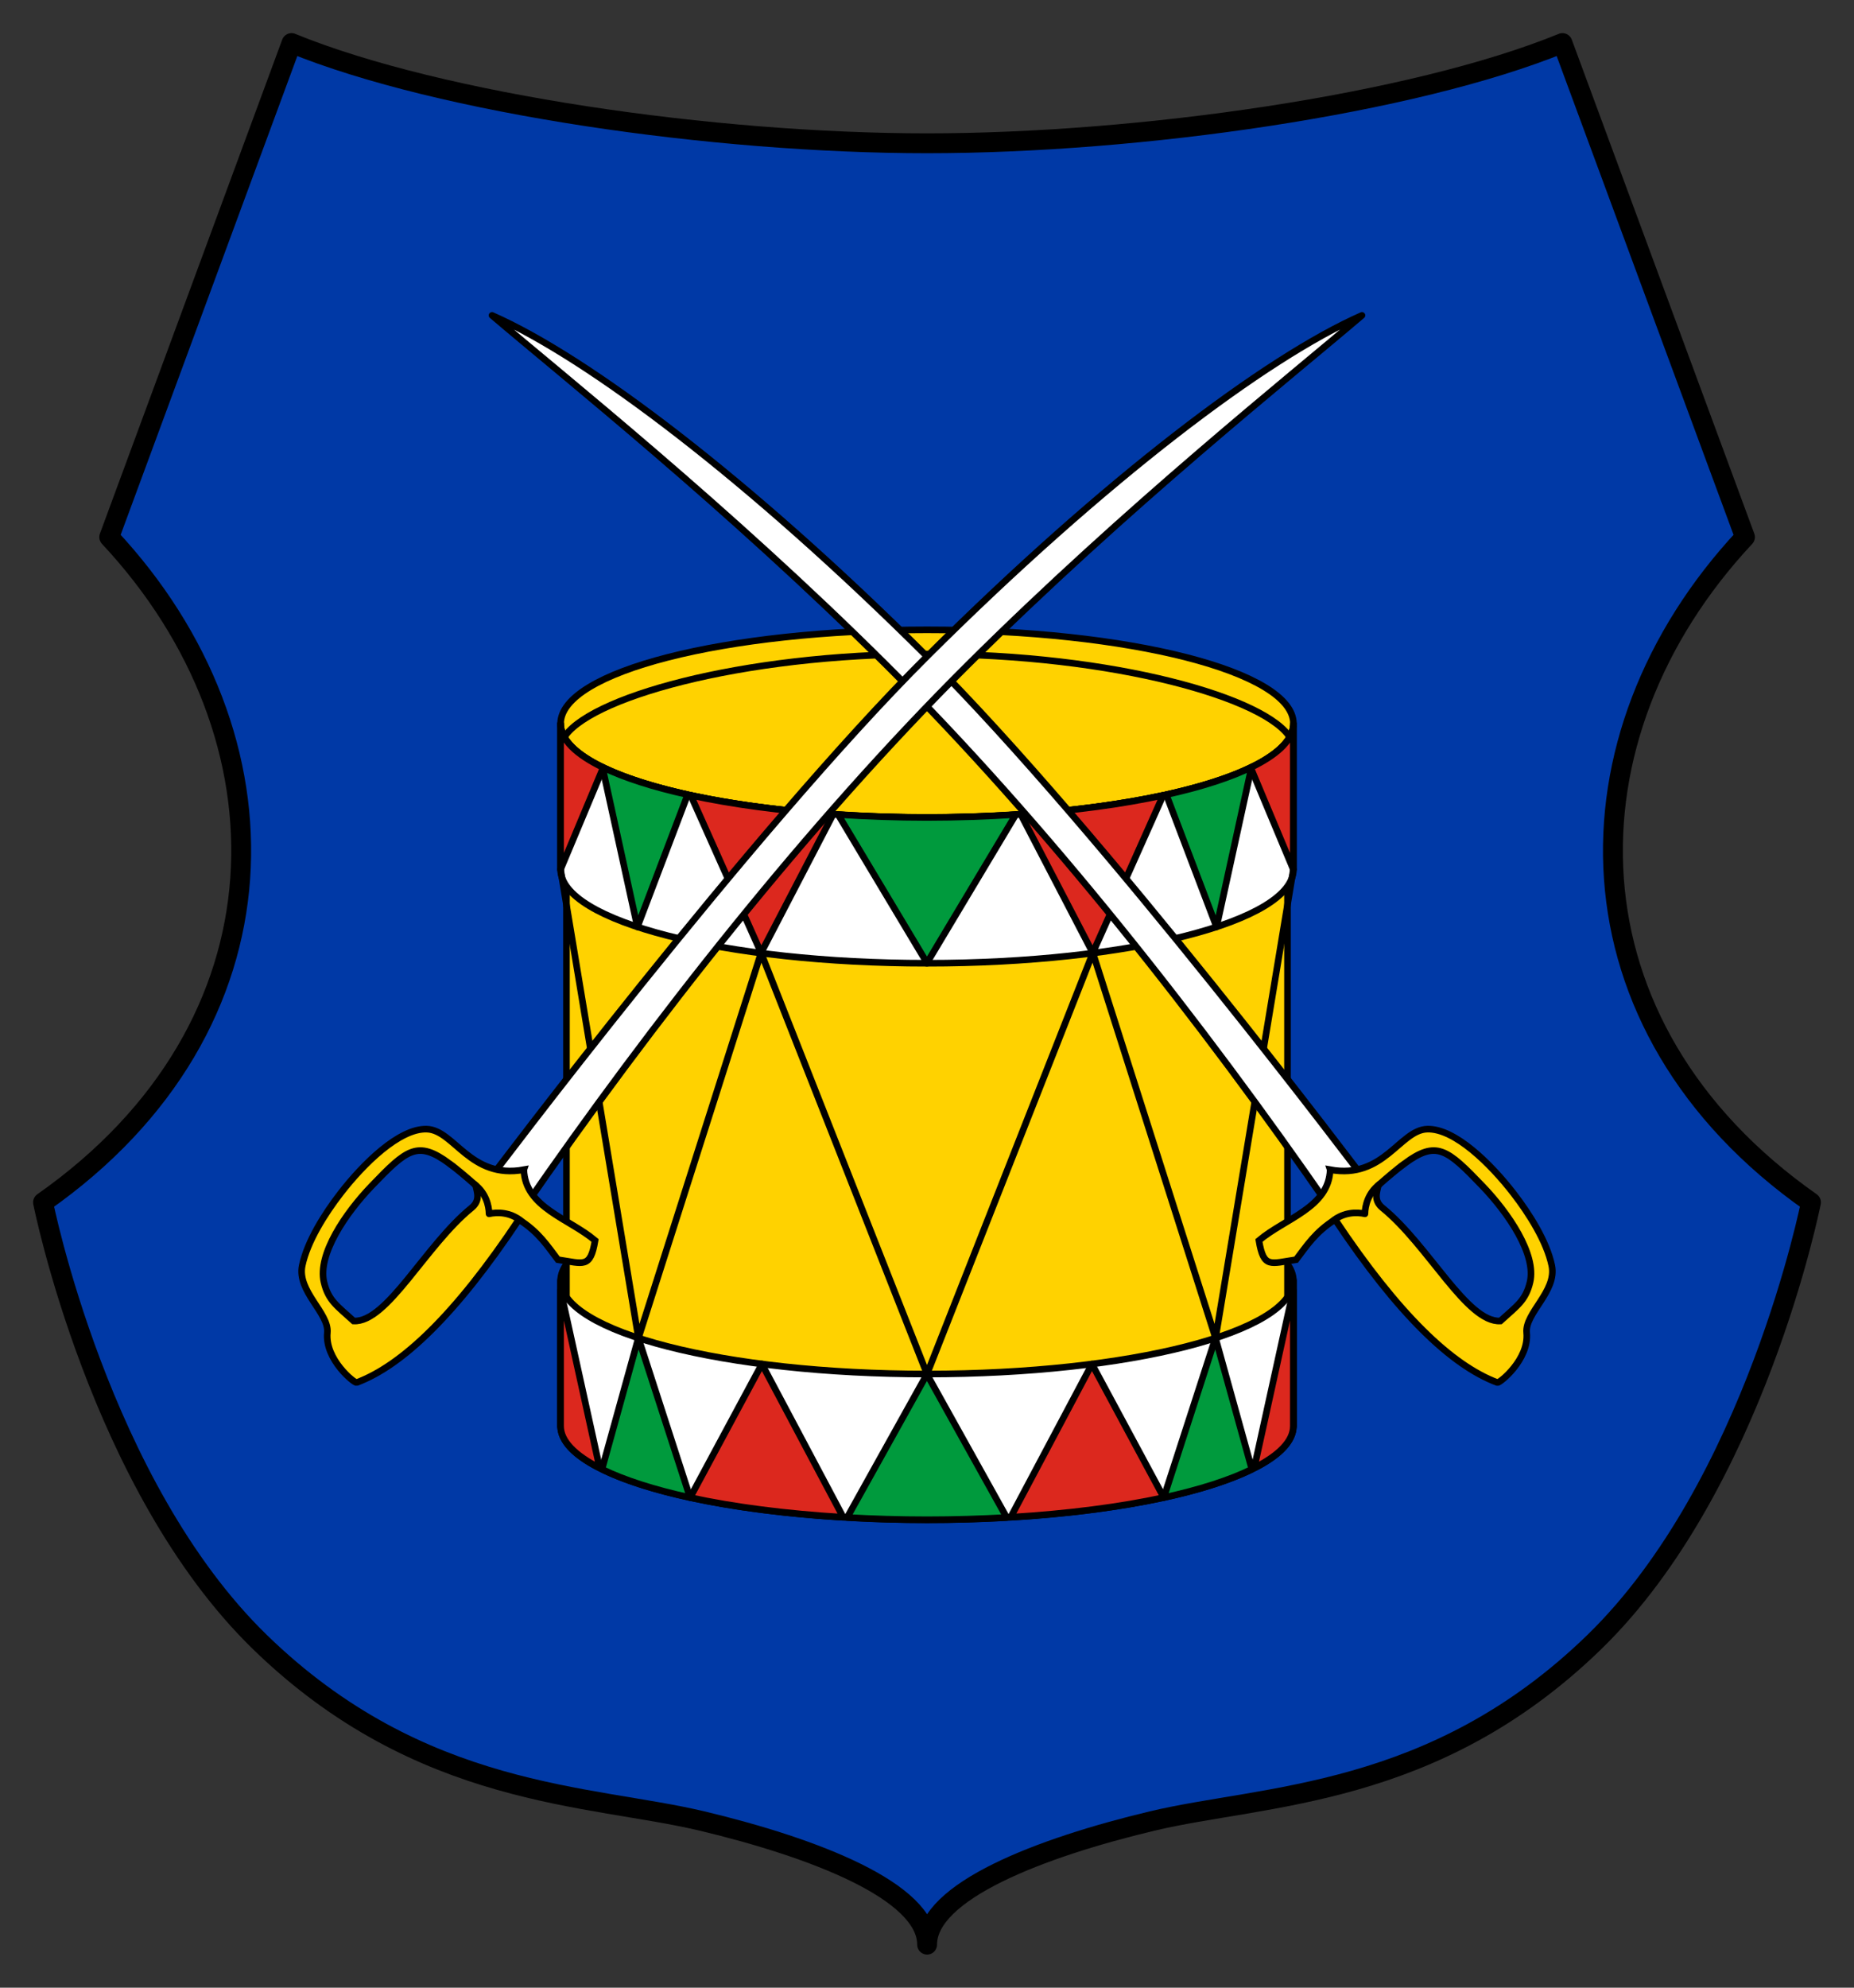 <?xml version="1.0" encoding="UTF-8" standalone="no"?>
<!-- Created with Inkscape (http://www.inkscape.org/) -->
<svg id="svg2" xmlns:rdf="http://www.w3.org/1999/02/22-rdf-syntax-ns#" xmlns="http://www.w3.org/2000/svg" height="300" width="280" version="1.1" xmlns:cc="http://creativecommons.org/ns#" xmlns:dc="http://purl.org/dc/elements/1.1/">
 <rect width="100%" height="100%" fill="#333333" stroke="none"/>
 <path id="path3003" stroke-linejoin="round" d="m44.029 6.5-27.532 74.563c28.155 30.107 27.924 73.817-9.997 100.41 0 0 8.493 42.792 32.764 66.375s49.905 22.972 66.773 27c16.869 4.028 33.978 10.59 33.978 18.656-9e-14 -8.066 17.11-14.629 33.978-18.656 16.869-4.028 42.503-3.417 66.773-27 24.271-23.583 32.733-66.375 32.733-66.375-37.921-26.591-38.121-70.302-9.966-100.41l-27.563-74.562c-22.579 9.223-63.818 15.125-95.956 15.125s-73.408-5.902-95.987-15.125z" stroke="#000" stroke-linecap="round" stroke-width="3" fill="#0039a6"/>
 <g id="g9213" transform="translate(-425.68 -440)" stroke="#000">
  <path id="path9211" stroke-linejoin="round" d="m510.34 633.34c0-7.821 24.775-14.162 55.337-14.162s55.337 6.34 55.337 14.162v22c0-7.821-24.775-14.162-55.337-14.162s-55.337 6.34-55.337 14.162z" stroke-linecap="round" fill="#fff"/>
  <path id="rect9144" d="m511.23 571.12v79.939h54.462 54.431v-79.939h-54.431-54.462z" fill="#ffd200"/>
  <path id="path9082" stroke-linejoin="round" d="m621.02 549.22c0 7.821-24.775 14.162-55.337 14.162s-55.337-6.34-55.337-14.162c0-7.821 24.775-14.162 55.337-14.162s55.337 6.34 55.337 14.162z" stroke-linecap="round" fill="#ffd200"/>
  <path id="path9089" stroke-linejoin="round" d="m620.63 551.52c-3.386-6.101-26.681-12.804-54.939-12.804-28.31 0-51.651 6.721-54.97 12.838" stroke-linecap="round" fill="none"/>
  <path id="path9094" stroke-linejoin="round" d="m621.02 571.22c0 7.821-24.775 14.162-55.337 14.162s-55.337-6.34-55.337-14.162v-22c0 7.821 24.775 14.162 55.337 14.162s55.337-6.34 55.337-14.162z" stroke-linecap="round" fill="#fff"/>
  <path id="rect9102" stroke-linejoin="round" d="m516.66 555.78 5.281 24.125 7.594-19.969c-5.243-1.16-9.63-2.572-12.875-4.156zm98.031 0c-3.245 1.585-7.632 2.996-12.875 4.156l7.594 19.969 5.281-24.125zm-62.438 7.156 13.406 22.375v0.062l0.031-0.031v-0.031l13.406-22.375c-4.298 0.275-8.777 0.437-13.406 0.438-0.011 0-0.021 0-0.031 0-4.629-0.001-9.109-0.163-13.406-0.438z" stroke-linecap="round" fill="#009a3d"/>
  <path id="path9107" stroke-linejoin="round" d="m510.34 549.22v22l6.438-15.375c-4.099-1.977-6.438-4.231-6.438-6.625zm110.66 0.44c-0.272 2.228-2.595 4.334-6.438 6.188l6.438 15.375v-21.562zm-91 10.375 10.625 23.781 10.875-20.906c-8.023-0.544-15.343-1.544-21.5-2.875zm71.344 0c-6.157 1.331-13.477 2.331-21.5 2.875l10.875 20.906 10.625-23.781z" stroke-linecap="round" fill="#dc281e"/>
  <path id="path9133" stroke-linejoin="round" d="m621.02 655.22c0 7.821-24.775 14.162-55.337 14.162s-55.337-6.34-55.337-14.162v-22c0 7.821 24.775 14.162 55.337 14.162s55.337-6.34 55.337-14.162z" stroke-linecap="round" fill="#fff"/>
  <path id="path9152" stroke-linejoin="round" d="m522.09 641.94-5.5 19.812c3.331 1.636 7.863 3.098 13.312 4.281l-7.812-24.094zm87.156 0-7.812 24.094c5.45-1.183 9.982-2.645 13.312-4.281l-5.5-19.812zm-43.594 5.438v0.062l-12.031 21.594c3.876 0.221 7.896 0.343 12.031 0.344 0.011 0 0.021 0 0.031 0 4.135-0.001 8.155-0.123 12.031-0.344l-12.031-21.594v-0.031l-0.031-0.031z" stroke-linecap="round" fill="#009a3d"/>
  <path id="path9164" stroke-linejoin="round" d="m510.34 634.72v20.5c0 2.287 2.144 4.431 5.906 6.344l-5.906-26.844zm110.66 0-5.906 26.844c3.77-1.91 5.91-4.05 5.91-6.34v-20.5zm-80.25 11.156-10.844 20.156c6.566 1.426 14.459 2.449 23.125 2.969l-12.29-23.13zm49.844 0l-12.28 23.12c8.666-0.52 16.56-1.543 23.125-2.969l-10.85-20.15z" stroke-linecap="round" fill="#dc281e"/>
  <path id="path9190" stroke-linejoin="round" d="m621.01 571.22-11.75 70.72-18.53-58.13-25.05 63.57-25.06-63.57-18.52 58.13-11.76-70.72" stroke-linecap="round" fill="none"/>
 </g>
 <g id="g9252" stroke="#000" stroke-width="1px" transform="translate(-425.68)">
  <g id="g9244" transform="matrix(-.786 .618 .618 .786 303.96 -566.5)">
   <path id="path9246" stroke-linejoin="round" d="m225.5 604c-7.44 13.947-15.239 43.425-19.822 81-4.583 37.575-3.178 103.12-3.178 103.12l6.759 0.104c-2.093-34.077-2.082-72.237 2.048-105.94 4.13-33.706 11.421-64.498 14.193-78.286z" stroke-linecap="round" fill="#fff"/>
   <path id="path9248" d="m205.69 783.62c-5.465 6.193-11.963 1.78-15.312 4.25-3.35 2.47-4.292 10.085-4.25 15.625 0.03 3.943 0.538 8.854 2.188 12.188 1.759 3.555 7.638 3.112 9.25 5.625 2.204 3.435 7.943 3.46 8.125 3.188 3.838-6.313 5.408-17.349 4.062-34.5 3.529-0.362 5.86 0.473 8.375 1.125 3.414-1.961 4.7-1.946 2.625-5.75-5.162-0.188-11.369 2.634-15.062-1.75zm-9.406 6.219c1.384-0.043 3.072 0.011 5.125 0.125 0.887 0.721 2.014 1.373 1.625 3.094-1.975 8.733 0.701 21.498-3.438 24.406-3.286-0.252-4.888-0.028-7.156-1.844-3.35-2.683-3.873-10.182-3.312-15.844 0.76-7.671 1.157-9.752 7.156-9.938z" fill="#ffd200"/>
   <path id="path9250" stroke-linejoin="round" d="m210.14 789.96c-2.147-0.04-3.699 1.199-4.465 2.144-0.765-0.945-2.318-2.184-4.465-2.144" stroke-linecap="round" fill="none"/>
  </g>
  <g id="g9239" transform="matrix(.786 .618 -.618 .786 827.4 -566.5)">
   <path id="path9237" stroke-linejoin="round" d="m225.5 604c-7.44 13.947-15.239 43.425-19.822 81-4.583 37.575-3.178 103.12-3.178 103.12l6.759 0.104c-2.093-34.077-2.082-72.237 2.048-105.94 4.13-33.706 11.421-64.498 14.193-78.286z" stroke-linecap="round" fill="#fff"/>
   <path id="path9228" d="m205.69 783.62c-5.465 6.193-11.963 1.78-15.312 4.25-3.35 2.47-4.292 10.085-4.25 15.625 0.03 3.943 0.538 8.854 2.188 12.188 1.759 3.555 7.638 3.112 9.25 5.625 2.204 3.435 7.943 3.46 8.125 3.188 3.838-6.313 5.408-17.349 4.062-34.5 3.529-0.362 5.86 0.473 8.375 1.125 3.414-1.961 4.7-1.946 2.625-5.75-5.162-0.188-11.369 2.634-15.062-1.75zm-9.406 6.219c1.384-0.043 3.072 0.011 5.125 0.125 0.887 0.721 2.014 1.373 1.625 3.094-1.975 8.733 0.701 21.498-3.438 24.406-3.286-0.252-4.888-0.028-7.156-1.844-3.35-2.683-3.873-10.182-3.312-15.844 0.76-7.671 1.157-9.752 7.156-9.938z" fill="#ffd200"/>
   <path id="path9235" stroke-linejoin="round" d="m210.14 789.96c-2.147-0.04-3.699 1.199-4.465 2.144-0.765-0.945-2.318-2.184-4.465-2.144" stroke-linecap="round" fill="none"/>
  </g>
 </g>
</svg>
